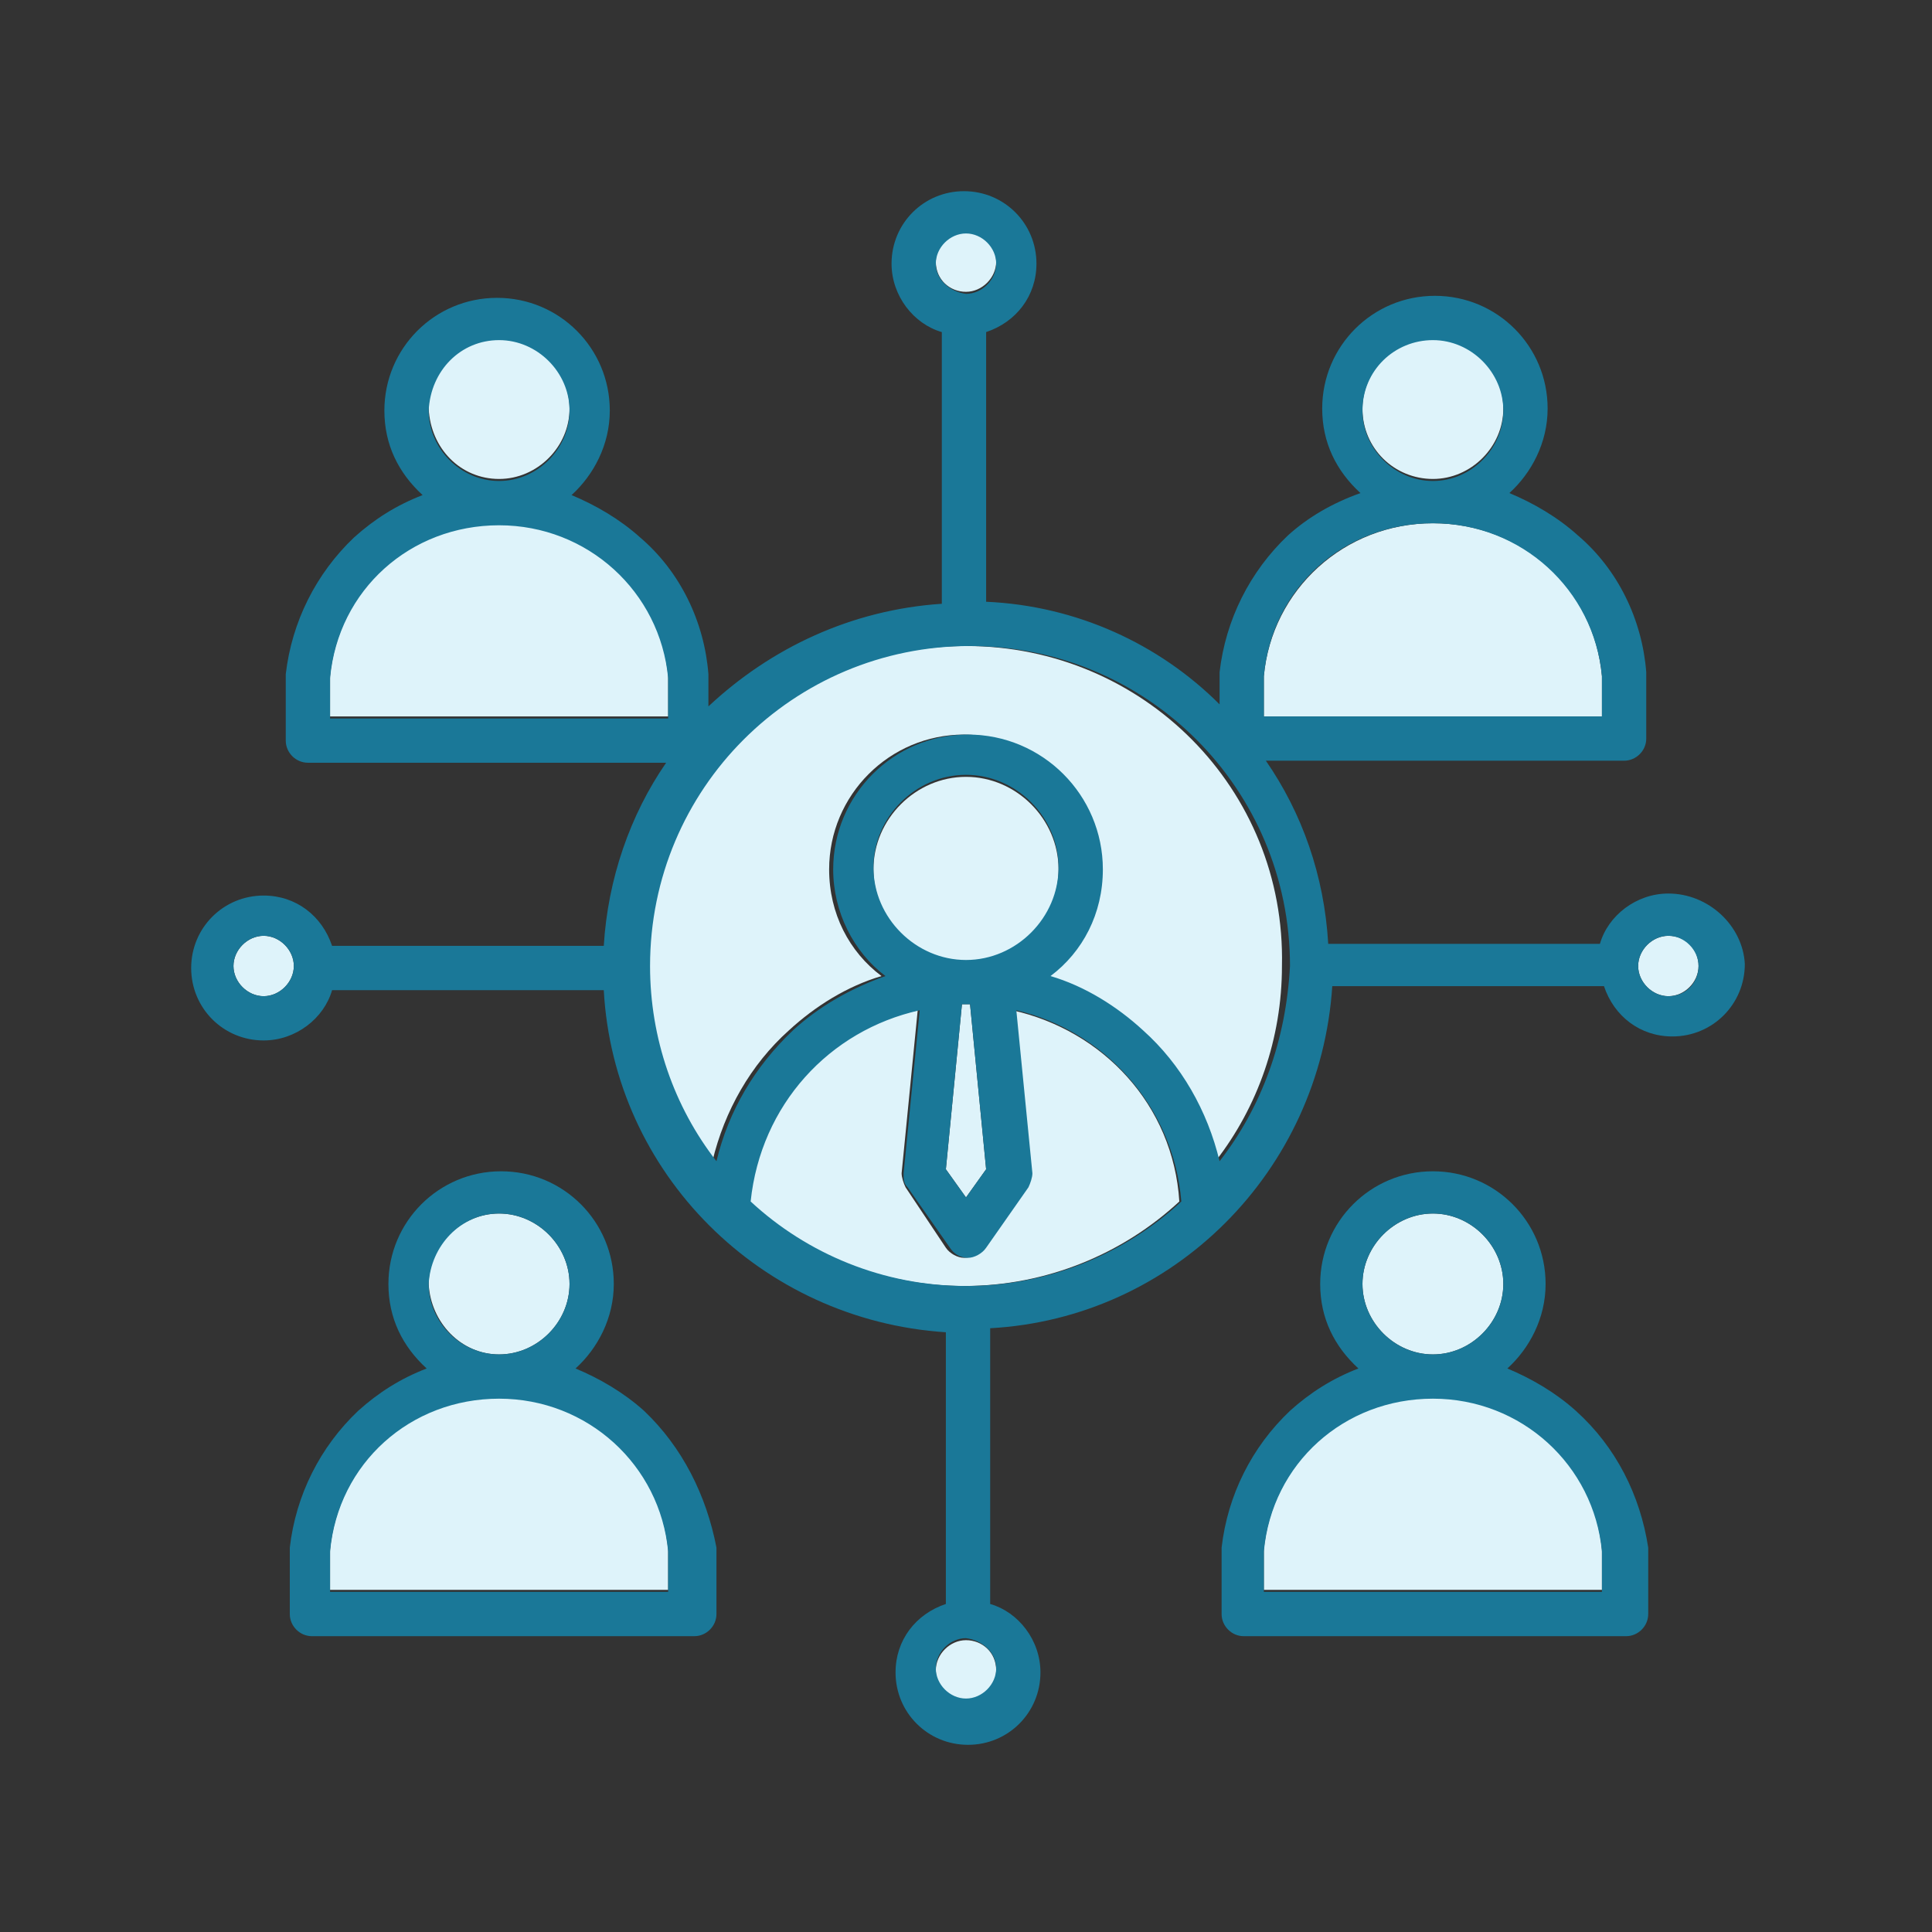 <svg width="43" height="43" viewBox="0 0 43 43" fill="none" xmlns="http://www.w3.org/2000/svg">
<rect x="0" y="0" width="43" height="43" fill="#333333" stroke="none"/>
<path d="M37.132 20.828C36.774 20.828 36.46 21.142 36.46 21.5C36.46 21.858 36.774 22.172 37.132 22.172C37.491 22.172 37.804 21.858 37.804 21.5C37.804 21.142 37.535 20.828 37.132 20.828Z" fill="#DEF3FA"/>
<path d="M31.892 10.66C32.743 10.66 33.459 9.944 33.459 9.093C33.459 8.242 32.743 7.525 31.892 7.525C31.041 7.525 30.324 8.242 30.324 9.093C30.324 9.989 31.041 10.66 31.892 10.66Z" fill="#DEF3FA"/>
<path d="M5.868 20.828C5.509 20.828 5.196 21.142 5.196 21.5C5.196 21.858 5.509 22.172 5.868 22.172C6.226 22.172 6.54 21.858 6.54 21.5C6.54 21.142 6.226 20.828 5.868 20.828Z" fill="#DEF3FA"/>
<path d="M35.654 15.05C35.475 13.079 33.862 11.646 31.892 11.646C29.921 11.646 28.308 13.124 28.129 15.05V15.946H35.654V15.05Z" fill="#DEF3FA"/>
<path d="M11.108 10.66C11.959 10.66 12.676 9.944 12.676 9.093C12.676 8.242 11.959 7.525 11.108 7.525C10.257 7.525 9.541 8.242 9.541 9.093C9.585 9.989 10.257 10.66 11.108 10.66Z" fill="#DEF3FA"/>
<path d="M11.108 31.085C9.137 31.085 7.525 32.563 7.346 34.49V35.385H14.871V34.49C14.692 32.563 13.079 31.085 11.108 31.085Z" fill="#DEF3FA"/>
<path d="M11.108 30.145C11.959 30.145 12.676 29.428 12.676 28.577C12.676 27.726 11.959 27.009 11.108 27.009C10.257 27.009 9.541 27.726 9.541 28.577C9.585 29.428 10.257 30.145 11.108 30.145Z" fill="#DEF3FA"/>
<path d="M31.892 31.085C29.921 31.085 28.308 32.563 28.129 34.49V35.385H35.654V34.49C35.475 32.563 33.862 31.085 31.892 31.085Z" fill="#DEF3FA"/>
<path d="M31.892 30.145C32.743 30.145 33.459 29.428 33.459 28.577C33.459 27.726 32.743 27.009 31.892 27.009C31.041 27.009 30.324 27.726 30.324 28.577C30.324 29.428 31.041 30.145 31.892 30.145Z" fill="#DEF3FA"/>
<path d="M21.5 6.495C21.858 6.495 22.172 6.181 22.172 5.823C22.172 5.465 21.858 5.151 21.5 5.151C21.142 5.151 20.828 5.465 20.828 5.823C20.828 6.226 21.142 6.495 21.5 6.495Z" fill="#DEF3FA"/>
<path d="M21.41 22.351L21.052 26.024L21.5 26.651L21.948 26.024L21.59 22.351C21.545 22.351 21.545 22.351 21.5 22.351C21.455 22.351 21.455 22.351 21.41 22.351Z" fill="#DEF3FA"/>
<path d="M21.5 14.378C17.558 14.378 14.378 17.558 14.378 21.5C14.378 23.157 14.916 24.635 15.856 25.845C16.125 24.725 16.707 23.695 17.558 22.933C18.141 22.396 18.857 21.948 19.619 21.724C18.902 21.186 18.454 20.335 18.454 19.35C18.454 17.693 19.798 16.349 21.455 16.349C23.113 16.349 24.456 17.693 24.456 19.35C24.456 20.291 24.008 21.186 23.292 21.724C24.053 21.993 24.77 22.396 25.352 22.933C26.203 23.74 26.785 24.725 27.054 25.845C27.995 24.635 28.532 23.113 28.532 21.5C28.622 17.558 25.442 14.378 21.5 14.378Z" fill="#DEF3FA"/>
<path d="M14.871 15.05C14.692 13.079 13.079 11.646 11.108 11.646C9.137 11.646 7.525 13.124 7.346 15.05V15.946H14.871V15.05Z" fill="#DEF3FA"/>
<path d="M21.5 36.505C21.142 36.505 20.828 36.819 20.828 37.177C20.828 37.535 21.142 37.849 21.5 37.849C21.858 37.849 22.172 37.535 22.172 37.177C22.172 36.774 21.858 36.505 21.5 36.505Z" fill="#DEF3FA"/>
<path d="M23.56 19.35C23.56 18.23 22.62 17.29 21.5 17.29C20.38 17.29 19.44 18.23 19.44 19.35C19.44 20.47 20.38 21.41 21.5 21.41C22.62 21.41 23.56 20.47 23.56 19.35Z" fill="#DEF3FA"/>
<path d="M22.53 22.485L22.889 26.113C22.889 26.248 22.889 26.337 22.799 26.427L21.858 27.771C21.769 27.905 21.634 27.995 21.455 27.995C21.321 27.995 21.142 27.905 21.052 27.771L20.156 26.427C20.111 26.337 20.067 26.203 20.067 26.113L20.425 22.485C18.409 22.933 16.842 24.591 16.663 26.741C17.917 27.905 19.619 28.622 21.455 28.622C23.292 28.622 24.994 27.905 26.248 26.741C26.113 24.591 24.546 22.933 22.53 22.485Z" fill="#DEF3FA"/>
<path d="M37.132 19.887C36.416 19.887 35.788 20.38 35.609 21.007H29.562C29.473 19.484 28.98 18.096 28.174 16.931H36.147C36.416 16.931 36.64 16.707 36.64 16.439V15.005V14.96C36.55 13.796 36.013 12.676 35.117 11.915C34.669 11.511 34.131 11.198 33.594 10.974C34.086 10.526 34.445 9.854 34.445 9.093C34.445 7.704 33.325 6.584 31.936 6.584C30.548 6.584 29.428 7.704 29.428 9.093C29.428 9.854 29.742 10.481 30.279 10.974C29.652 11.198 29.115 11.511 28.667 11.915C27.816 12.721 27.278 13.796 27.144 14.96V15.005V15.677C25.8 14.333 23.963 13.482 21.948 13.393V7.391C22.62 7.167 23.068 6.584 23.068 5.868C23.068 4.972 22.351 4.255 21.455 4.255C20.559 4.255 19.843 4.972 19.843 5.868C19.843 6.584 20.335 7.211 20.962 7.391V13.438C18.947 13.572 17.155 14.423 15.767 15.722V15.05V15.005C15.677 13.841 15.14 12.721 14.244 11.959C13.796 11.556 13.258 11.243 12.721 11.019C13.213 10.571 13.572 9.899 13.572 9.138C13.572 7.749 12.452 6.629 11.063 6.629C9.675 6.629 8.555 7.749 8.555 9.138C8.555 9.899 8.869 10.526 9.406 11.019C8.824 11.243 8.331 11.556 7.883 11.959C7.032 12.766 6.495 13.841 6.36 15.005V15.05V16.483C6.36 16.752 6.584 16.976 6.853 16.976H14.826C14.02 18.141 13.527 19.574 13.438 21.052H7.391C7.167 20.38 6.584 19.932 5.868 19.932C4.972 19.932 4.255 20.649 4.255 21.545C4.255 22.441 4.972 23.157 5.868 23.157C6.584 23.157 7.211 22.665 7.391 22.038H13.438C13.661 26.114 16.931 29.383 21.052 29.652V35.699C20.38 35.923 19.932 36.505 19.932 37.222C19.932 38.118 20.649 38.834 21.545 38.834C22.441 38.834 23.157 38.118 23.157 37.222C23.157 36.505 22.665 35.878 22.038 35.699V29.562C26.113 29.339 29.383 26.069 29.652 21.948H35.699C35.923 22.62 36.505 23.068 37.222 23.068C38.118 23.068 38.834 22.351 38.834 21.455C38.79 20.604 38.028 19.887 37.132 19.887ZM5.868 22.172C5.509 22.172 5.196 21.858 5.196 21.5C5.196 21.142 5.509 20.828 5.868 20.828C6.226 20.828 6.54 21.142 6.54 21.5C6.54 21.858 6.226 22.172 5.868 22.172ZM31.892 7.57C32.743 7.57 33.459 8.286 33.459 9.138C33.459 9.989 32.743 10.705 31.892 10.705C31.041 10.705 30.324 9.989 30.324 9.138C30.324 8.242 31.041 7.57 31.892 7.57ZM28.129 15.05C28.308 13.079 29.921 11.646 31.892 11.646C33.862 11.646 35.475 13.124 35.654 15.05V15.946H28.129V15.05ZM20.828 5.868C20.828 5.509 21.142 5.196 21.5 5.196C21.858 5.196 22.172 5.509 22.172 5.868C22.172 6.226 21.858 6.54 21.5 6.54C21.142 6.495 20.828 6.226 20.828 5.868ZM11.108 7.57C11.959 7.57 12.676 8.286 12.676 9.138C12.676 9.989 11.959 10.705 11.108 10.705C10.257 10.705 9.541 9.989 9.541 9.138C9.585 8.242 10.257 7.57 11.108 7.57ZM7.346 15.991V15.095C7.525 13.124 9.137 11.691 11.108 11.691C13.079 11.691 14.692 13.169 14.871 15.095V15.991H7.346ZM22.172 37.132C22.172 37.491 21.858 37.804 21.5 37.804C21.142 37.804 20.828 37.491 20.828 37.132C20.828 36.774 21.142 36.46 21.5 36.46C21.858 36.505 22.172 36.774 22.172 37.132ZM26.293 26.741C25.038 27.905 23.336 28.622 21.5 28.622C19.663 28.622 17.961 27.905 16.707 26.741C16.931 24.591 18.454 22.933 20.47 22.485L20.111 26.114C20.111 26.248 20.111 26.337 20.201 26.427L21.142 27.771C21.231 27.905 21.366 27.995 21.545 27.995C21.679 27.995 21.858 27.905 21.948 27.771L22.889 26.427C22.933 26.337 22.978 26.203 22.978 26.114L22.62 22.485C24.546 22.933 26.113 24.591 26.293 26.741ZM21.5 21.366C20.38 21.366 19.44 20.425 19.44 19.305C19.44 18.185 20.38 17.245 21.5 17.245C22.62 17.245 23.56 18.185 23.56 19.305C23.56 20.425 22.62 21.366 21.5 21.366ZM21.948 26.024L21.5 26.651L21.052 26.024L21.41 22.351C21.455 22.351 21.455 22.351 21.5 22.351C21.545 22.351 21.545 22.351 21.59 22.351L21.948 26.024ZM27.144 25.845C26.875 24.725 26.293 23.695 25.442 22.933C24.859 22.396 24.143 21.948 23.381 21.724C24.098 21.186 24.546 20.335 24.546 19.35C24.546 17.693 23.202 16.349 21.545 16.349C19.887 16.349 18.544 17.693 18.544 19.35C18.544 20.291 18.992 21.186 19.708 21.724C18.947 21.993 18.23 22.396 17.648 22.933C16.797 23.74 16.215 24.725 15.946 25.845C15.005 24.635 14.468 23.113 14.468 21.5C14.468 17.558 17.648 14.378 21.59 14.378C25.531 14.378 28.711 17.558 28.711 21.5C28.622 23.157 28.084 24.635 27.144 25.845ZM37.132 22.172C36.774 22.172 36.46 21.858 36.46 21.5C36.46 21.142 36.774 20.828 37.132 20.828C37.491 20.828 37.804 21.142 37.804 21.5C37.804 21.858 37.535 22.172 37.132 22.172Z" fill="#1A7898"/>
<path d="M14.333 31.399C13.885 30.996 13.348 30.682 12.81 30.458C13.303 30.01 13.661 29.338 13.661 28.577C13.661 27.189 12.542 26.069 11.153 26.069C9.765 26.069 8.645 27.189 8.645 28.577C8.645 29.338 8.958 29.966 9.496 30.458C8.913 30.682 8.421 30.996 7.973 31.399C7.122 32.205 6.584 33.28 6.45 34.445V34.49V35.923C6.45 36.192 6.674 36.416 6.943 36.416H15.453C15.722 36.416 15.946 36.192 15.946 35.923V34.49V34.445C15.722 33.28 15.184 32.205 14.333 31.399ZM11.108 27.009C11.959 27.009 12.676 27.726 12.676 28.577C12.676 29.428 11.959 30.145 11.108 30.145C10.257 30.145 9.541 29.428 9.541 28.577C9.585 27.726 10.257 27.009 11.108 27.009ZM14.871 35.43H7.346V34.534C7.525 32.563 9.137 31.13 11.108 31.13C13.079 31.13 14.692 32.608 14.871 34.534V35.43Z" fill="#1A7898"/>
<path d="M35.072 31.399C34.624 30.996 34.087 30.682 33.549 30.458C34.042 30.01 34.4 29.338 34.4 28.577C34.4 27.189 33.28 26.069 31.892 26.069C30.503 26.069 29.383 27.189 29.383 28.577C29.383 29.338 29.697 29.966 30.234 30.458C29.652 30.682 29.159 30.996 28.712 31.399C27.86 32.205 27.323 33.28 27.189 34.445V34.49V35.923C27.189 36.192 27.413 36.416 27.681 36.416H36.192C36.46 36.416 36.684 36.192 36.684 35.923V34.49V34.445C36.505 33.28 35.968 32.205 35.072 31.399ZM31.892 27.009C32.743 27.009 33.459 27.726 33.459 28.577C33.459 29.428 32.743 30.145 31.892 30.145C31.041 30.145 30.324 29.428 30.324 28.577C30.324 27.726 31.041 27.009 31.892 27.009ZM35.654 35.43H28.129V34.534C28.308 32.563 29.921 31.13 31.892 31.13C33.862 31.13 35.475 32.608 35.654 34.534V35.43Z" fill="#1A7898"/>
</svg>
